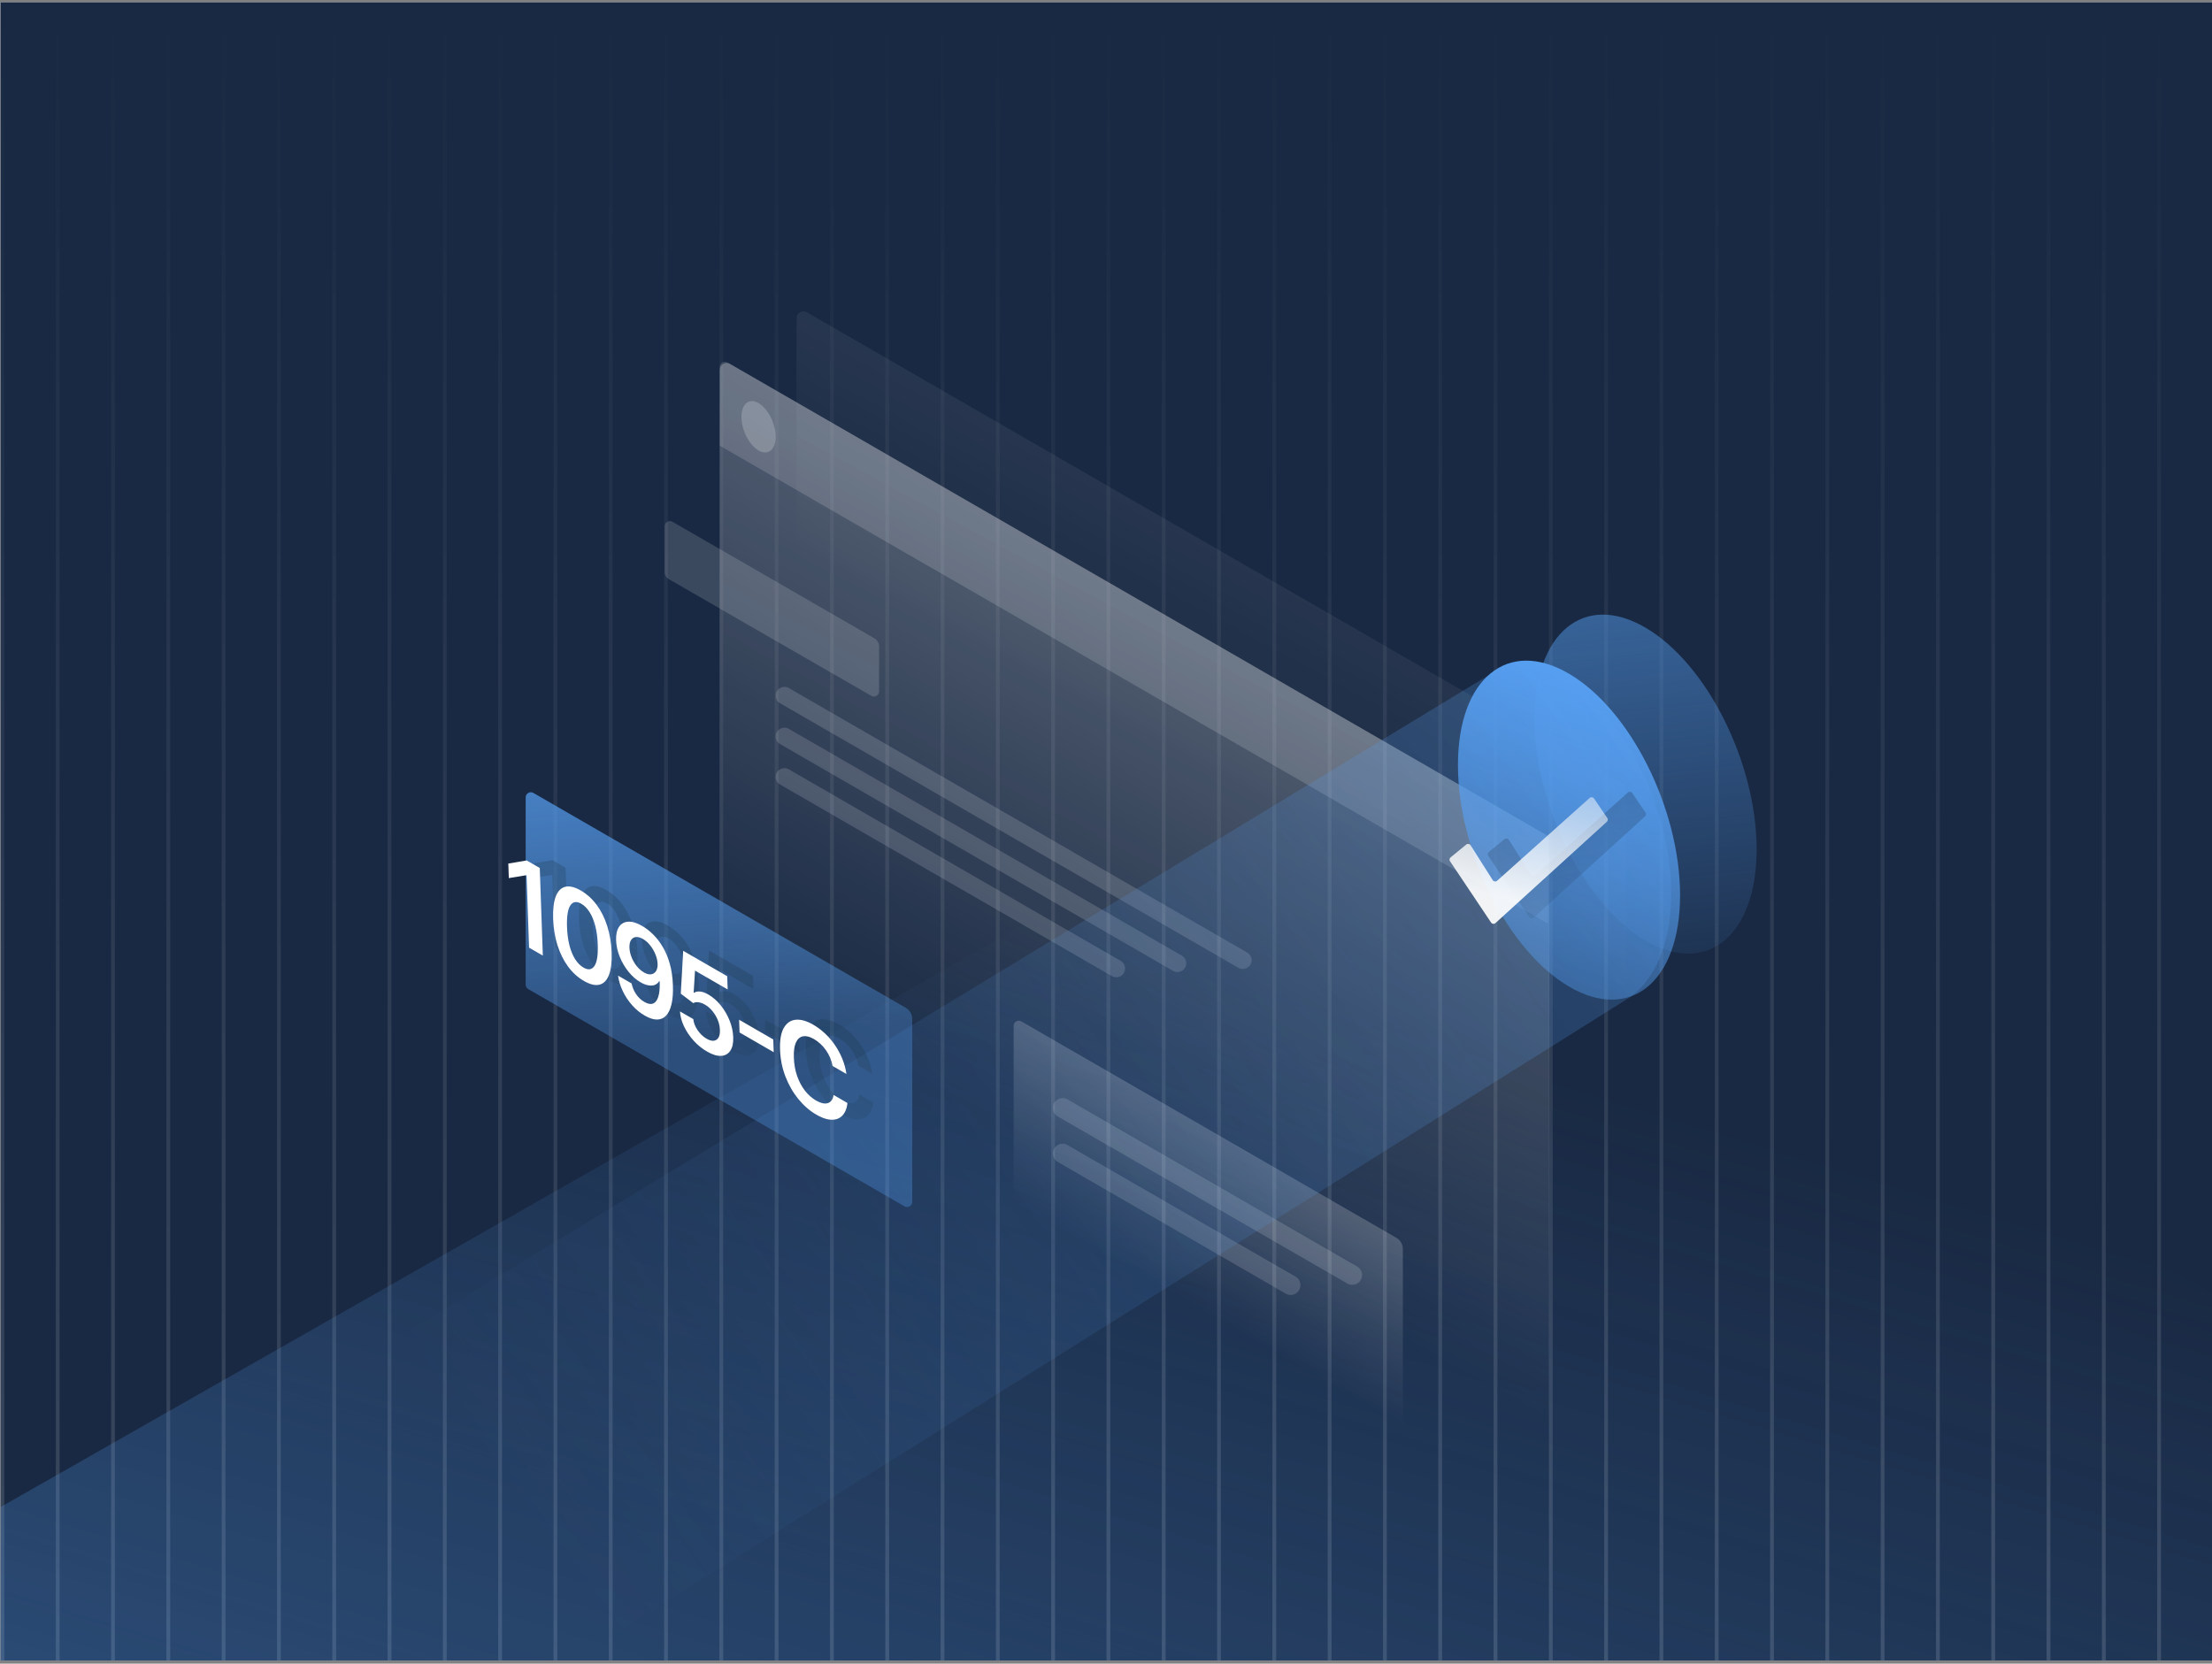 <?xml version="1.0" encoding="UTF-8"?> <svg xmlns="http://www.w3.org/2000/svg" width="444" height="334" viewBox="0 0 444 334" fill="none"><rect x="0" y="0" width="444" height="334" fill="#808080" stroke="none"/><g clip-path="url(#clip0_12162_701)"><rect width="443.898" height="332.923" transform="translate(0.102 0.451)" fill="white"></rect><g clip-path="url(#clip1_12162_701)"><rect width="444" height="333" transform="translate(0.102 0.451)" fill="#192943"></rect><g opacity="0.49"><line x1="433.383" y1="0.451" x2="433.383" y2="333.451" stroke="url(#paint0_linear_12162_701)" stroke-opacity="0.3" stroke-width="0.761"></line><line x1="422.283" y1="0.451" x2="422.283" y2="333.451" stroke="url(#paint1_linear_12162_701)" stroke-opacity="0.3" stroke-width="0.761"></line><line x1="411.181" y1="0.451" x2="411.181" y2="333.451" stroke="url(#paint2_linear_12162_701)" stroke-opacity="0.3" stroke-width="0.761"></line><line x1="400.082" y1="0.451" x2="400.082" y2="333.451" stroke="url(#paint3_linear_12162_701)" stroke-opacity="0.3" stroke-width="0.761"></line><line x1="388.982" y1="0.451" x2="388.982" y2="333.451" stroke="url(#paint4_linear_12162_701)" stroke-opacity="0.3" stroke-width="0.761"></line><line x1="377.883" y1="0.451" x2="377.883" y2="333.451" stroke="url(#paint5_linear_12162_701)" stroke-opacity="0.3" stroke-width="0.761"></line><line x1="366.783" y1="0.451" x2="366.783" y2="333.451" stroke="url(#paint6_linear_12162_701)" stroke-opacity="0.3" stroke-width="0.761"></line><line x1="355.681" y1="0.451" x2="355.681" y2="333.451" stroke="url(#paint7_linear_12162_701)" stroke-opacity="0.3" stroke-width="0.761"></line><line x1="344.582" y1="0.451" x2="344.582" y2="333.451" stroke="url(#paint8_linear_12162_701)" stroke-opacity="0.3" stroke-width="0.761"></line><line x1="333.482" y1="0.451" x2="333.482" y2="333.451" stroke="url(#paint9_linear_12162_701)" stroke-opacity="0.3" stroke-width="0.761"></line><line x1="322.383" y1="0.451" x2="322.383" y2="333.451" stroke="url(#paint10_linear_12162_701)" stroke-opacity="0.3" stroke-width="0.761"></line><line x1="311.283" y1="0.451" x2="311.283" y2="333.451" stroke="url(#paint11_linear_12162_701)" stroke-opacity="0.3" stroke-width="0.761"></line><line x1="300.181" y1="0.451" x2="300.181" y2="333.451" stroke="url(#paint12_linear_12162_701)" stroke-opacity="0.3" stroke-width="0.761"></line><line x1="289.082" y1="0.451" x2="289.082" y2="333.451" stroke="url(#paint13_linear_12162_701)" stroke-opacity="0.3" stroke-width="0.761"></line><line x1="277.982" y1="0.451" x2="277.982" y2="333.451" stroke="url(#paint14_linear_12162_701)" stroke-opacity="0.3" stroke-width="0.761"></line><line x1="266.883" y1="0.451" x2="266.883" y2="333.451" stroke="url(#paint15_linear_12162_701)" stroke-opacity="0.3" stroke-width="0.761"></line><line x1="255.783" y1="0.451" x2="255.783" y2="333.451" stroke="url(#paint16_linear_12162_701)" stroke-opacity="0.3" stroke-width="0.761"></line><line x1="244.681" y1="0.451" x2="244.681" y2="333.451" stroke="url(#paint17_linear_12162_701)" stroke-opacity="0.3" stroke-width="0.761"></line><line x1="233.582" y1="0.451" x2="233.582" y2="333.451" stroke="url(#paint18_linear_12162_701)" stroke-opacity="0.3" stroke-width="0.761"></line><line x1="222.482" y1="0.451" x2="222.482" y2="333.451" stroke="url(#paint19_linear_12162_701)" stroke-opacity="0.3" stroke-width="0.761"></line><line x1="211.383" y1="0.451" x2="211.383" y2="333.451" stroke="url(#paint20_linear_12162_701)" stroke-opacity="0.3" stroke-width="0.761"></line><line x1="200.283" y1="0.451" x2="200.283" y2="333.451" stroke="url(#paint21_linear_12162_701)" stroke-opacity="0.3" stroke-width="0.761"></line><line x1="189.181" y1="0.451" x2="189.181" y2="333.451" stroke="url(#paint22_linear_12162_701)" stroke-opacity="0.3" stroke-width="0.761"></line><line x1="178.082" y1="0.451" x2="178.082" y2="333.451" stroke="url(#paint23_linear_12162_701)" stroke-opacity="0.3" stroke-width="0.761"></line><line x1="166.982" y1="0.451" x2="166.982" y2="333.451" stroke="url(#paint24_linear_12162_701)" stroke-opacity="0.3" stroke-width="0.761"></line><line x1="155.883" y1="0.451" x2="155.883" y2="333.451" stroke="url(#paint25_linear_12162_701)" stroke-opacity="0.3" stroke-width="0.761"></line><line x1="144.783" y1="0.451" x2="144.783" y2="333.451" stroke="url(#paint26_linear_12162_701)" stroke-opacity="0.3" stroke-width="0.761"></line><line x1="133.681" y1="0.451" x2="133.681" y2="333.451" stroke="url(#paint27_linear_12162_701)" stroke-opacity="0.3" stroke-width="0.761"></line><line x1="122.582" y1="0.451" x2="122.582" y2="333.451" stroke="url(#paint28_linear_12162_701)" stroke-opacity="0.3" stroke-width="0.761"></line><line x1="111.482" y1="0.451" x2="111.482" y2="333.451" stroke="url(#paint29_linear_12162_701)" stroke-opacity="0.3" stroke-width="0.761"></line><line x1="100.383" y1="0.451" x2="100.383" y2="333.451" stroke="url(#paint30_linear_12162_701)" stroke-opacity="0.3" stroke-width="0.761"></line><line x1="89.283" y1="0.451" x2="89.283" y2="333.451" stroke="url(#paint31_linear_12162_701)" stroke-opacity="0.3" stroke-width="0.761"></line><line x1="78.181" y1="0.451" x2="78.181" y2="333.451" stroke="url(#paint32_linear_12162_701)" stroke-opacity="0.3" stroke-width="0.761"></line><line x1="67.082" y1="0.451" x2="67.082" y2="333.451" stroke="url(#paint33_linear_12162_701)" stroke-opacity="0.3" stroke-width="0.761"></line><line x1="55.982" y1="0.451" x2="55.982" y2="333.451" stroke="url(#paint34_linear_12162_701)" stroke-opacity="0.3" stroke-width="0.761"></line><line x1="44.883" y1="0.451" x2="44.883" y2="333.451" stroke="url(#paint35_linear_12162_701)" stroke-opacity="0.3" stroke-width="0.761"></line><line x1="33.783" y1="0.451" x2="33.783" y2="333.451" stroke="url(#paint36_linear_12162_701)" stroke-opacity="0.3" stroke-width="0.761"></line><line x1="22.681" y1="0.451" x2="22.681" y2="333.451" stroke="url(#paint37_linear_12162_701)" stroke-opacity="0.3" stroke-width="0.761"></line><line x1="11.582" y1="0.451" x2="11.582" y2="333.451" stroke="url(#paint38_linear_12162_701)" stroke-opacity="0.3" stroke-width="0.761"></line><line x1="0.482" y1="0.451" x2="0.482" y2="333.451" stroke="url(#paint39_linear_12162_701)" stroke-opacity="0.3" stroke-width="0.761"></line></g><path d="M261.137 153.948L-33.315 321.585V349.38L477.415 353.723V279.025L261.137 153.948Z" fill="url(#paint40_linear_12162_701)"></path></g><g opacity="0.38"><path opacity="0.35" d="M159.883 63.888C159.883 62.827 161.032 62.163 161.951 62.694L325.709 157.201C326.136 157.448 326.399 157.903 326.399 158.396L326.374 284.984C326.374 286.045 325.224 286.709 324.305 286.178L160.547 191.671C160.12 191.424 159.857 190.969 159.858 190.476L159.883 63.888Z" fill="url(#paint41_linear_12162_701)"></path></g><path opacity="0.35" d="M144.47 74.259C144.471 73.197 145.62 72.534 146.539 73.064L310.297 167.572C310.724 167.818 310.987 168.274 310.987 168.767L310.962 295.355C310.962 296.416 309.812 297.08 308.893 296.549L145.135 202.042C144.708 201.795 144.445 201.34 144.445 200.847L144.47 74.259Z" fill="url(#paint42_linear_12162_701)"></path><path opacity="0.15" d="M133.426 105.644C133.426 104.848 134.288 104.35 134.977 104.748L175.503 128.137C176.09 128.476 176.451 129.102 176.451 129.78V138.81C176.451 139.606 175.59 140.104 174.9 139.707L134.202 116.242C133.722 115.965 133.426 115.453 133.426 114.898V105.644Z" fill="white"></path><path opacity="0.15" d="M155.695 139.659C155.695 138.301 157.166 137.452 158.342 138.131L250.346 191.242C250.892 191.557 251.228 192.14 251.228 192.77C251.228 194.129 249.758 194.977 248.581 194.298L156.578 141.187C156.032 140.872 155.695 140.29 155.695 139.659Z" fill="white"></path><path opacity="0.15" d="M155.695 147.86C155.695 146.501 157.166 145.652 158.342 146.331L237.225 191.857C237.771 192.173 238.108 192.755 238.108 193.386C238.108 194.744 236.637 195.593 235.461 194.914L156.578 149.388C156.032 149.073 155.695 148.49 155.695 147.86Z" fill="white"></path><path opacity="0.15" d="M155.695 155.983C155.695 154.625 157.166 153.776 158.342 154.455L224.951 192.908C225.497 193.223 225.833 193.806 225.833 194.436C225.833 195.794 224.363 196.643 223.186 195.964L156.578 157.511C156.032 157.196 155.695 156.614 155.695 155.983Z" fill="white"></path><path opacity="0.2" d="M203.461 205.955C203.461 205.159 204.323 204.661 205.013 205.059L280.291 248.507C281.092 248.969 281.585 249.822 281.585 250.747V287.741C281.585 288.537 280.723 289.035 280.033 288.637L203.978 244.714C203.658 244.529 203.461 244.187 203.461 243.818V205.955Z" fill="url(#paint43_linear_12162_701)"></path><path opacity="0.15" d="M211.334 222.435C211.334 220.917 212.976 219.969 214.291 220.727L272.412 254.266C273.022 254.618 273.398 255.269 273.398 255.974C273.398 257.491 271.756 258.439 270.441 257.681L212.32 224.142C211.71 223.79 211.334 223.139 211.334 222.435Z" fill="white"></path><path opacity="0.15" d="M211.334 231.575C211.334 230.067 212.966 229.124 214.272 229.878L260.046 256.299C260.655 256.651 261.031 257.301 261.031 258.005C261.031 259.522 259.388 260.47 258.075 259.711L212.313 233.271C211.707 232.921 211.334 232.274 211.334 231.575Z" fill="white"></path><path opacity="0.15" d="M144.471 73.662C144.471 72.866 145.333 72.368 146.022 72.767L310.239 167.569C310.559 167.754 310.756 168.095 310.756 168.465V185.447L144.471 89.476V73.662Z" fill="white"></path><path opacity="0.2" d="M155.694 87.667C155.694 90.306 154.156 91.536 152.26 90.434C150.364 89.332 148.826 86.334 148.826 83.695C148.826 81.055 150.364 79.825 152.26 80.927C154.156 82.029 155.694 85.053 155.694 87.667Z" fill="white"></path><path data-figma-bg-blur-radius="28.5363" d="M352.594 170.502C352.594 187.854 342.606 196.06 330.289 188.82C317.996 181.604 308.008 161.694 308.008 144.342C308.008 126.99 317.996 118.785 330.313 126.025C342.63 133.241 352.594 153.175 352.594 170.502Z" fill="url(#paint44_linear_12162_701)" fill-opacity="0.56"></path><path data-figma-bg-blur-radius="1.79322" d="M337.229 179.74C337.229 197.092 327.241 205.298 314.924 198.058C302.631 190.842 292.643 170.932 292.643 153.58C292.643 136.228 302.631 128.023 314.948 135.263C327.265 142.479 337.229 162.413 337.229 179.74Z" fill="url(#paint45_linear_12162_701)"></path><path d="M303.895 133.241C303.2 133.148 302.492 133.317 301.892 133.681L-89.281 371.131C-90.261 371.726 -90.86 372.79 -90.86 373.937V456.433C-90.86 459.013 -88.02 460.584 -85.834 459.214L327.3 200.132C345.17 186.71 331.992 136.997 303.895 133.241Z" fill="url(#paint46_linear_12162_701)" fill-opacity="0.25"></path><path d="M298.844 171.039C298.611 171.229 298.561 171.566 298.728 171.816L306.969 184.127C307.167 184.423 307.582 184.474 307.846 184.234L330.206 163.895C330.421 163.699 330.459 163.375 330.296 163.134L327.627 159.214C327.429 158.923 327.019 158.873 326.756 159.108L308.182 175.731C307.913 175.972 307.494 175.914 307.301 175.61L302.854 168.601C302.667 168.306 302.264 168.241 301.993 168.463L298.844 171.039Z" fill="url(#paint47_linear_12162_701)" fill-opacity="0.27"></path><path d="M291.17 172.124C290.937 172.315 290.887 172.651 291.054 172.901L299.295 185.213C299.493 185.509 299.908 185.559 300.172 185.319L322.532 164.981C322.747 164.785 322.786 164.46 322.622 164.22L319.953 160.299C319.755 160.008 319.345 159.958 319.082 160.194L300.508 176.817C300.239 177.057 299.82 176.999 299.627 176.695L295.181 169.687C294.993 169.391 294.59 169.327 294.319 169.548L291.17 172.124Z" fill="url(#paint48_linear_12162_701)" fill-opacity="0.92"></path><path opacity="0.76" d="M105.514 160.087C105.514 159.291 106.376 158.793 107.065 159.191L181.814 202.333C182.614 202.794 183.107 203.648 183.107 204.573V241.293C183.107 242.09 182.245 242.588 181.555 242.189L106.031 198.572C105.711 198.388 105.514 198.046 105.514 197.677V160.087Z" fill="url(#paint49_linear_12162_701)"></path><path d="M113.521 174.196L114.135 191.777L111.375 190.184L110.869 175.701L110.78 175.65L107.308 176.219L107.206 173.3L110.895 172.679L113.521 174.196ZM122.389 196.871C121.164 196.164 120.101 195.199 119.198 193.977C118.3 192.752 117.591 191.325 117.073 189.697C116.559 188.065 116.269 186.291 116.202 184.374C116.14 182.459 116.318 180.964 116.738 179.889C117.162 178.81 117.798 178.168 118.646 177.962C119.499 177.759 120.535 178.01 121.755 178.714C122.975 179.419 124.037 180.379 124.939 181.596C125.842 182.812 126.55 184.23 127.063 185.85C127.582 187.473 127.874 189.24 127.941 191.152C128.008 193.075 127.83 194.581 127.406 195.671C126.987 196.758 126.352 197.406 125.499 197.615C124.651 197.826 123.614 197.579 122.389 196.871ZM122.296 194.184C123.248 194.734 123.98 194.627 124.493 193.863C125.011 193.096 125.232 191.657 125.159 189.545C125.11 188.149 124.942 186.902 124.656 185.806C124.37 184.71 123.988 183.789 123.51 183.042C123.032 182.289 122.478 181.731 121.848 181.367C120.901 180.82 120.171 180.931 119.658 181.701C119.146 182.465 118.923 183.893 118.992 185.985C119.036 187.384 119.198 188.633 119.48 189.732C119.766 190.834 120.148 191.761 120.626 192.514C121.104 193.261 121.661 193.818 122.296 194.184ZM134.129 185.858C134.858 186.285 135.573 186.843 136.272 187.533C136.977 188.22 137.618 189.05 138.196 190.023C138.774 190.991 139.246 192.113 139.611 193.389C139.976 194.665 140.187 196.105 140.243 197.707C140.301 199.221 140.209 200.492 139.968 201.519C139.732 202.543 139.367 203.314 138.875 203.832C138.383 204.35 137.777 204.611 137.058 204.617C136.339 204.622 135.521 204.36 134.604 203.831C133.641 203.275 132.781 202.565 132.022 201.701C131.268 200.839 130.649 199.899 130.166 198.88C129.684 197.861 129.373 196.835 129.235 195.802L131.951 197.37C132.114 198.148 132.416 198.866 132.857 199.525C133.303 200.18 133.853 200.697 134.507 201.075C135.564 201.685 136.359 201.625 136.892 200.895C137.425 200.166 137.659 198.86 137.593 196.977L137.489 196.917C137.264 197.28 136.964 197.533 136.59 197.676C136.216 197.813 135.787 197.837 135.302 197.748C134.823 197.662 134.311 197.462 133.765 197.147C132.872 196.632 132.06 195.922 131.329 195.017C130.603 194.115 130.016 193.115 129.57 192.016C129.128 190.92 128.885 189.818 128.842 188.711C128.802 187.566 128.994 186.67 129.419 186.024C129.848 185.374 130.465 185.024 131.27 184.973C132.075 184.916 133.028 185.211 134.129 185.858ZM134.226 188.438C133.691 188.129 133.213 188.001 132.792 188.055C132.376 188.107 132.052 188.318 131.822 188.69C131.597 189.059 131.496 189.559 131.518 190.188C131.544 190.815 131.686 191.452 131.942 192.099C132.202 192.748 132.546 193.342 132.973 193.88C133.405 194.421 133.891 194.848 134.432 195.16C134.834 195.392 135.205 195.519 135.546 195.542C135.887 195.565 136.181 195.494 136.428 195.328C136.68 195.159 136.87 194.913 137 194.59C137.134 194.269 137.191 193.882 137.171 193.427C137.15 192.826 137.006 192.199 136.74 191.547C136.48 190.897 136.131 190.294 135.693 189.739C135.261 189.187 134.772 188.753 134.226 188.438ZM147.094 211.042C146.102 210.469 145.207 209.742 144.409 208.861C143.61 207.973 142.967 207.019 142.479 205.997C141.996 204.978 141.723 203.974 141.659 202.983L144.338 204.53C144.412 205.279 144.703 206.025 145.21 206.766C145.717 207.502 146.315 208.069 147.004 208.467C147.545 208.779 148.021 208.913 148.433 208.871C148.844 208.828 149.163 208.622 149.388 208.253C149.613 207.884 149.712 207.372 149.684 206.716C149.666 206.055 149.524 205.396 149.258 204.737C148.992 204.079 148.638 203.479 148.196 202.938C147.755 202.392 147.253 201.957 146.693 201.633C146.236 201.364 145.791 201.202 145.357 201.148C144.922 201.093 144.582 201.154 144.335 201.332L141.827 199.421L142.306 190.815L151.144 195.917L151.237 198.579L144.683 194.795L144.407 199.203L144.496 199.254C144.765 199.034 145.153 198.947 145.66 198.993C146.167 199.033 146.728 199.231 147.343 199.586C148.266 200.118 149.098 200.846 149.839 201.767C150.581 202.683 151.175 203.699 151.622 204.816C152.069 205.932 152.313 207.054 152.352 208.181C152.393 209.343 152.196 210.244 151.761 210.885C151.332 211.523 150.714 211.865 149.909 211.91C149.109 211.953 148.171 211.663 147.094 211.042ZM160.393 208.618L160.482 211.176L153.623 207.216L153.534 204.658L160.393 208.618ZM175.074 215.546L172.291 213.939C172.194 213.367 172.031 212.816 171.804 212.286C171.576 211.751 171.298 211.249 170.971 210.78C170.644 210.31 170.274 209.886 169.862 209.509C169.455 209.128 169.019 208.803 168.553 208.534C167.724 208.056 166.999 207.872 166.376 207.984C165.753 208.089 165.276 208.498 164.946 209.211C164.616 209.917 164.474 210.932 164.52 212.254C164.567 213.599 164.788 214.836 165.182 215.967C165.581 217.095 166.106 218.076 166.757 218.912C167.413 219.745 168.153 220.399 168.976 220.875C169.433 221.138 169.857 221.316 170.249 221.407C170.645 221.496 170.998 221.495 171.305 221.403C171.618 221.315 171.877 221.133 172.081 220.858C172.29 220.587 172.428 220.218 172.494 219.751L175.277 221.375C175.202 222.15 175.004 222.804 174.682 223.336C174.366 223.871 173.939 224.259 173.404 224.499C172.867 224.733 172.233 224.793 171.5 224.678C170.767 224.558 169.947 224.236 169.039 223.712C167.7 222.939 166.492 221.891 165.416 220.568C164.339 219.246 163.475 217.735 162.823 216.035C162.171 214.335 161.811 212.54 161.746 210.652C161.679 208.757 161.928 207.314 162.491 206.321C163.054 205.323 163.848 204.769 164.875 204.661C165.901 204.552 167.079 204.882 168.408 205.649C169.256 206.139 170.05 206.731 170.788 207.427C171.527 208.123 172.191 208.901 172.78 209.763C173.368 210.619 173.86 211.536 174.253 212.515C174.652 213.491 174.925 214.501 175.074 215.546Z" fill="url(#paint50_linear_12162_701)" fill-opacity="0.29"></path><path d="M108.345 174.262L108.959 191.844L106.199 190.251L105.693 175.768L105.604 175.716L102.132 176.286L102.03 173.367L105.719 172.746L108.345 174.262ZM117.214 196.938C115.989 196.231 114.925 195.266 114.022 194.044C113.124 192.819 112.416 191.392 111.897 189.764C111.383 188.132 111.093 186.358 111.026 184.441C110.964 182.526 111.143 181.031 111.562 179.955C111.986 178.877 112.622 178.234 113.47 178.029C114.323 177.826 115.36 178.077 116.58 178.781C117.8 179.485 118.861 180.446 119.764 181.662C120.666 182.879 121.374 184.297 121.888 185.917C122.406 187.54 122.698 189.307 122.765 191.218C122.832 193.141 122.654 194.648 122.231 195.738C121.812 196.825 121.176 197.473 120.323 197.682C119.475 197.893 118.439 197.645 117.214 196.938ZM117.12 194.251C118.072 194.801 118.805 194.694 119.317 193.93C119.835 193.163 120.057 191.724 119.983 189.612C119.934 188.215 119.767 186.969 119.481 185.873C119.194 184.777 118.812 183.855 118.334 183.108C117.856 182.356 117.302 181.797 116.672 181.434C115.725 180.887 114.995 180.998 114.483 181.768C113.97 182.532 113.748 183.959 113.816 186.051C113.86 187.451 114.022 188.7 114.304 189.799C114.59 190.901 114.972 191.828 115.451 192.581C115.929 193.328 116.485 193.884 117.12 194.251ZM128.953 185.925C129.683 186.352 130.397 186.91 131.096 187.6C131.801 188.287 132.442 189.117 133.02 190.09C133.598 191.057 134.07 192.179 134.435 193.456C134.801 194.732 135.011 196.172 135.067 197.774C135.125 199.288 135.033 200.558 134.792 201.586C134.556 202.61 134.192 203.381 133.699 203.899C133.207 204.417 132.602 204.678 131.883 204.684C131.164 204.689 130.345 204.427 129.428 203.897C128.466 203.342 127.605 202.632 126.846 201.767C126.092 200.906 125.473 199.966 124.991 198.947C124.508 197.928 124.198 196.902 124.06 195.869L126.775 197.436C126.938 198.215 127.24 198.933 127.681 199.591C128.127 200.247 128.677 200.764 129.332 201.142C130.388 201.751 131.183 201.692 131.716 200.962C132.25 200.233 132.483 198.926 132.418 197.043L132.313 196.983C132.088 197.347 131.788 197.6 131.414 197.743C131.04 197.88 130.611 197.904 130.127 197.815C129.647 197.729 129.135 197.529 128.589 197.214C127.697 196.698 126.885 195.988 126.153 195.084C125.427 194.182 124.84 193.182 124.394 192.083C123.952 190.987 123.71 189.885 123.666 188.777C123.626 187.633 123.818 186.737 124.243 186.091C124.672 185.441 125.289 185.091 126.094 185.04C126.899 184.983 127.852 185.278 128.953 185.925ZM129.051 188.505C128.515 188.195 128.037 188.068 127.616 188.122C127.2 188.174 126.877 188.385 126.647 188.757C126.421 189.126 126.32 189.625 126.342 190.255C126.369 190.882 126.51 191.518 126.766 192.165C127.027 192.815 127.37 193.409 127.797 193.947C128.229 194.488 128.716 194.915 129.256 195.227C129.658 195.459 130.029 195.586 130.37 195.609C130.711 195.632 131.005 195.561 131.252 195.395C131.504 195.226 131.694 194.98 131.824 194.657C131.959 194.336 132.016 193.949 131.995 193.494C131.974 192.893 131.83 192.266 131.565 191.613C131.304 190.964 130.955 190.361 130.517 189.806C130.085 189.253 129.596 188.82 129.051 188.505ZM141.919 211.109C140.927 210.536 140.031 209.809 139.233 208.927C138.434 208.04 137.791 207.085 137.303 206.064C136.821 205.045 136.547 204.04 136.484 203.05L139.162 204.596C139.237 205.346 139.527 206.092 140.034 206.833C140.541 207.569 141.139 208.135 141.829 208.533C142.369 208.846 142.845 208.98 143.257 208.937C143.668 208.895 143.987 208.689 144.212 208.32C144.437 207.951 144.536 207.438 144.508 206.783C144.49 206.122 144.348 205.462 144.082 204.804C143.816 204.146 143.462 203.546 143.021 203.005C142.579 202.459 142.078 202.023 141.517 201.7C141.061 201.431 140.615 201.269 140.181 201.214C139.746 201.16 139.406 201.221 139.159 201.399L136.651 199.488L137.13 190.881L145.968 195.984L146.061 198.645L139.507 194.861L139.231 199.27L139.32 199.321C139.589 199.101 139.978 199.014 140.485 199.06C140.991 199.1 141.552 199.298 142.167 199.653C143.09 200.185 143.922 200.912 144.664 201.834C145.405 202.75 145.999 203.766 146.446 204.882C146.894 205.998 147.137 207.12 147.176 208.248C147.217 209.41 147.02 210.311 146.586 210.952C146.156 211.59 145.539 211.931 144.733 211.977C143.933 212.02 142.995 211.73 141.919 211.109ZM155.217 208.684L155.307 211.243L148.448 207.283L148.358 204.724L155.217 208.684ZM169.898 215.612L167.116 214.006C167.018 213.434 166.855 212.883 166.628 212.353C166.4 211.818 166.123 211.316 165.795 210.846C165.468 210.377 165.098 209.953 164.687 209.575C164.28 209.195 163.843 208.87 163.377 208.601C162.549 208.122 161.823 207.939 161.2 208.05C160.577 208.156 160.1 208.565 159.77 209.277C159.44 209.984 159.298 210.999 159.345 212.321C159.392 213.666 159.612 214.903 160.006 216.034C160.405 217.161 160.93 218.143 161.582 218.979C162.238 219.812 162.977 220.466 163.801 220.941C164.257 221.205 164.681 221.382 165.073 221.474C165.47 221.563 165.822 221.562 166.13 221.47C166.442 221.382 166.701 221.2 166.905 220.925C167.114 220.653 167.252 220.284 167.318 219.818L170.101 221.441C170.026 222.217 169.828 222.871 169.507 223.403C169.19 223.938 168.764 224.325 168.228 224.566C167.692 224.8 167.057 224.86 166.324 224.745C165.591 224.625 164.771 224.303 163.863 223.779C162.524 223.005 161.316 221.958 160.24 220.635C159.164 219.313 158.299 217.802 157.647 216.102C156.995 214.402 156.636 212.607 156.57 210.719C156.504 208.824 156.752 207.381 157.315 206.388C157.878 205.389 158.673 204.836 159.699 204.727C160.725 204.619 161.903 204.949 163.232 205.716C164.08 206.206 164.874 206.798 165.612 207.494C166.351 208.19 167.015 208.968 167.604 209.83C168.193 210.686 168.684 211.603 169.078 212.582C169.476 213.558 169.75 214.568 169.898 215.612Z" fill="white"></path></g><defs><clipPath id="bgblur_2_12162_701_clip_path" transform="translate(-279.472 -94.856)"><path d="M352.594 170.502C352.594 187.854 342.606 196.06 330.289 188.82C317.996 181.604 308.008 161.694 308.008 144.342C308.008 126.99 317.996 118.785 330.313 126.025C342.63 133.241 352.594 153.175 352.594 170.502Z"></path></clipPath><clipPath id="bgblur_3_12162_701_clip_path" transform="translate(-290.849 -130.837)"><path d="M337.229 179.74C337.229 197.092 327.241 205.298 314.924 198.058C302.631 190.842 292.643 170.932 292.643 153.58C292.643 136.228 302.631 128.023 314.948 135.263C327.265 142.479 337.229 162.413 337.229 179.74Z"></path></clipPath><linearGradient id="paint0_linear_12162_701" x1="432.502" y1="0.451" x2="432.502" y2="333.451" gradientUnits="userSpaceOnUse"><stop stop-color="white" stop-opacity="0"></stop><stop offset="1" stop-color="white"></stop></linearGradient><linearGradient id="paint1_linear_12162_701" x1="421.402" y1="0.451" x2="421.402" y2="333.451" gradientUnits="userSpaceOnUse"><stop stop-color="white" stop-opacity="0"></stop><stop offset="1" stop-color="white"></stop></linearGradient><linearGradient id="paint2_linear_12162_701" x1="410.301" y1="0.451" x2="410.301" y2="333.451" gradientUnits="userSpaceOnUse"><stop stop-color="white" stop-opacity="0"></stop><stop offset="1" stop-color="white"></stop></linearGradient><linearGradient id="paint3_linear_12162_701" x1="399.201" y1="0.451" x2="399.201" y2="333.451" gradientUnits="userSpaceOnUse"><stop stop-color="white" stop-opacity="0"></stop><stop offset="1" stop-color="white"></stop></linearGradient><linearGradient id="paint4_linear_12162_701" x1="388.102" y1="0.451" x2="388.102" y2="333.451" gradientUnits="userSpaceOnUse"><stop stop-color="white" stop-opacity="0"></stop><stop offset="1" stop-color="white"></stop></linearGradient><linearGradient id="paint5_linear_12162_701" x1="377.002" y1="0.451" x2="377.002" y2="333.451" gradientUnits="userSpaceOnUse"><stop stop-color="white" stop-opacity="0"></stop><stop offset="1" stop-color="white"></stop></linearGradient><linearGradient id="paint6_linear_12162_701" x1="365.902" y1="0.451" x2="365.902" y2="333.451" gradientUnits="userSpaceOnUse"><stop stop-color="white" stop-opacity="0"></stop><stop offset="1" stop-color="white"></stop></linearGradient><linearGradient id="paint7_linear_12162_701" x1="354.801" y1="0.451" x2="354.801" y2="333.451" gradientUnits="userSpaceOnUse"><stop stop-color="white" stop-opacity="0"></stop><stop offset="1" stop-color="white"></stop></linearGradient><linearGradient id="paint8_linear_12162_701" x1="343.701" y1="0.451" x2="343.701" y2="333.451" gradientUnits="userSpaceOnUse"><stop stop-color="white" stop-opacity="0"></stop><stop offset="1" stop-color="white"></stop></linearGradient><linearGradient id="paint9_linear_12162_701" x1="332.602" y1="0.451" x2="332.602" y2="333.451" gradientUnits="userSpaceOnUse"><stop stop-color="white" stop-opacity="0"></stop><stop offset="1" stop-color="white"></stop></linearGradient><linearGradient id="paint10_linear_12162_701" x1="321.502" y1="0.451" x2="321.502" y2="333.451" gradientUnits="userSpaceOnUse"><stop stop-color="white" stop-opacity="0"></stop><stop offset="1" stop-color="white"></stop></linearGradient><linearGradient id="paint11_linear_12162_701" x1="310.402" y1="0.451" x2="310.402" y2="333.451" gradientUnits="userSpaceOnUse"><stop stop-color="white" stop-opacity="0"></stop><stop offset="1" stop-color="white"></stop></linearGradient><linearGradient id="paint12_linear_12162_701" x1="299.301" y1="0.451" x2="299.301" y2="333.451" gradientUnits="userSpaceOnUse"><stop stop-color="white" stop-opacity="0"></stop><stop offset="1" stop-color="white"></stop></linearGradient><linearGradient id="paint13_linear_12162_701" x1="288.201" y1="0.451" x2="288.201" y2="333.451" gradientUnits="userSpaceOnUse"><stop stop-color="white" stop-opacity="0"></stop><stop offset="1" stop-color="white"></stop></linearGradient><linearGradient id="paint14_linear_12162_701" x1="277.102" y1="0.451" x2="277.102" y2="333.451" gradientUnits="userSpaceOnUse"><stop stop-color="white" stop-opacity="0"></stop><stop offset="1" stop-color="white"></stop></linearGradient><linearGradient id="paint15_linear_12162_701" x1="266.002" y1="0.451" x2="266.002" y2="333.451" gradientUnits="userSpaceOnUse"><stop stop-color="white" stop-opacity="0"></stop><stop offset="1" stop-color="white"></stop></linearGradient><linearGradient id="paint16_linear_12162_701" x1="254.902" y1="0.451" x2="254.902" y2="333.451" gradientUnits="userSpaceOnUse"><stop stop-color="white" stop-opacity="0"></stop><stop offset="1" stop-color="white"></stop></linearGradient><linearGradient id="paint17_linear_12162_701" x1="243.801" y1="0.451" x2="243.801" y2="333.451" gradientUnits="userSpaceOnUse"><stop stop-color="white" stop-opacity="0"></stop><stop offset="1" stop-color="white"></stop></linearGradient><linearGradient id="paint18_linear_12162_701" x1="232.701" y1="0.451" x2="232.701" y2="333.451" gradientUnits="userSpaceOnUse"><stop stop-color="white" stop-opacity="0"></stop><stop offset="1" stop-color="white"></stop></linearGradient><linearGradient id="paint19_linear_12162_701" x1="221.602" y1="0.451" x2="221.602" y2="333.451" gradientUnits="userSpaceOnUse"><stop stop-color="white" stop-opacity="0"></stop><stop offset="1" stop-color="white"></stop></linearGradient><linearGradient id="paint20_linear_12162_701" x1="210.502" y1="0.451" x2="210.502" y2="333.451" gradientUnits="userSpaceOnUse"><stop stop-color="white" stop-opacity="0"></stop><stop offset="1" stop-color="white"></stop></linearGradient><linearGradient id="paint21_linear_12162_701" x1="199.402" y1="0.451" x2="199.402" y2="333.451" gradientUnits="userSpaceOnUse"><stop stop-color="white" stop-opacity="0"></stop><stop offset="1" stop-color="white"></stop></linearGradient><linearGradient id="paint22_linear_12162_701" x1="188.301" y1="0.451" x2="188.301" y2="333.451" gradientUnits="userSpaceOnUse"><stop stop-color="white" stop-opacity="0"></stop><stop offset="1" stop-color="white"></stop></linearGradient><linearGradient id="paint23_linear_12162_701" x1="177.201" y1="0.451" x2="177.201" y2="333.451" gradientUnits="userSpaceOnUse"><stop stop-color="white" stop-opacity="0"></stop><stop offset="1" stop-color="white"></stop></linearGradient><linearGradient id="paint24_linear_12162_701" x1="166.102" y1="0.451" x2="166.102" y2="333.451" gradientUnits="userSpaceOnUse"><stop stop-color="white" stop-opacity="0"></stop><stop offset="1" stop-color="white"></stop></linearGradient><linearGradient id="paint25_linear_12162_701" x1="155.002" y1="0.451" x2="155.002" y2="333.451" gradientUnits="userSpaceOnUse"><stop stop-color="white" stop-opacity="0"></stop><stop offset="1" stop-color="white"></stop></linearGradient><linearGradient id="paint26_linear_12162_701" x1="143.902" y1="0.451" x2="143.902" y2="333.451" gradientUnits="userSpaceOnUse"><stop stop-color="white" stop-opacity="0"></stop><stop offset="1" stop-color="white"></stop></linearGradient><linearGradient id="paint27_linear_12162_701" x1="132.801" y1="0.451" x2="132.801" y2="333.451" gradientUnits="userSpaceOnUse"><stop stop-color="white" stop-opacity="0"></stop><stop offset="1" stop-color="white"></stop></linearGradient><linearGradient id="paint28_linear_12162_701" x1="121.701" y1="0.451" x2="121.701" y2="333.451" gradientUnits="userSpaceOnUse"><stop stop-color="white" stop-opacity="0"></stop><stop offset="1" stop-color="white"></stop></linearGradient><linearGradient id="paint29_linear_12162_701" x1="110.602" y1="0.451" x2="110.602" y2="333.451" gradientUnits="userSpaceOnUse"><stop stop-color="white" stop-opacity="0"></stop><stop offset="1" stop-color="white"></stop></linearGradient><linearGradient id="paint30_linear_12162_701" x1="99.502" y1="0.451" x2="99.502" y2="333.451" gradientUnits="userSpaceOnUse"><stop stop-color="white" stop-opacity="0"></stop><stop offset="1" stop-color="white"></stop></linearGradient><linearGradient id="paint31_linear_12162_701" x1="88.402" y1="0.451" x2="88.402" y2="333.451" gradientUnits="userSpaceOnUse"><stop stop-color="white" stop-opacity="0"></stop><stop offset="1" stop-color="white"></stop></linearGradient><linearGradient id="paint32_linear_12162_701" x1="77.301" y1="0.451" x2="77.301" y2="333.451" gradientUnits="userSpaceOnUse"><stop stop-color="white" stop-opacity="0"></stop><stop offset="1" stop-color="white"></stop></linearGradient><linearGradient id="paint33_linear_12162_701" x1="66.201" y1="0.451" x2="66.201" y2="333.451" gradientUnits="userSpaceOnUse"><stop stop-color="white" stop-opacity="0"></stop><stop offset="1" stop-color="white"></stop></linearGradient><linearGradient id="paint34_linear_12162_701" x1="55.102" y1="0.451" x2="55.102" y2="333.451" gradientUnits="userSpaceOnUse"><stop stop-color="white" stop-opacity="0"></stop><stop offset="1" stop-color="white"></stop></linearGradient><linearGradient id="paint35_linear_12162_701" x1="44.002" y1="0.451" x2="44.002" y2="333.451" gradientUnits="userSpaceOnUse"><stop stop-color="white" stop-opacity="0"></stop><stop offset="1" stop-color="white"></stop></linearGradient><linearGradient id="paint36_linear_12162_701" x1="32.902" y1="0.451" x2="32.902" y2="333.451" gradientUnits="userSpaceOnUse"><stop stop-color="white" stop-opacity="0"></stop><stop offset="1" stop-color="white"></stop></linearGradient><linearGradient id="paint37_linear_12162_701" x1="21.801" y1="0.451" x2="21.801" y2="333.451" gradientUnits="userSpaceOnUse"><stop stop-color="white" stop-opacity="0"></stop><stop offset="1" stop-color="white"></stop></linearGradient><linearGradient id="paint38_linear_12162_701" x1="10.701" y1="0.451" x2="10.701" y2="333.451" gradientUnits="userSpaceOnUse"><stop stop-color="white" stop-opacity="0"></stop><stop offset="1" stop-color="white"></stop></linearGradient><linearGradient id="paint39_linear_12162_701" x1="-0.398" y1="0.451" x2="-0.398" y2="333.451" gradientUnits="userSpaceOnUse"><stop stop-color="white" stop-opacity="0"></stop><stop offset="1" stop-color="white"></stop></linearGradient><linearGradient id="paint40_linear_12162_701" x1="352.442" y1="227.547" x2="140.082" y2="925.625" gradientUnits="userSpaceOnUse"><stop stop-color="#569EF0" stop-opacity="0"></stop><stop offset="1" stop-color="#569EF0"></stop></linearGradient><linearGradient id="paint41_linear_12162_701" x1="335.717" y1="102.942" x2="261.579" y2="239.822" gradientUnits="userSpaceOnUse"><stop stop-color="white"></stop><stop offset="0.577" stop-color="white" stop-opacity="0"></stop></linearGradient><linearGradient id="paint42_linear_12162_701" x1="320.304" y1="113.313" x2="246.166" y2="250.193" gradientUnits="userSpaceOnUse"><stop stop-color="white"></stop><stop offset="1" stop-color="white" stop-opacity="0"></stop></linearGradient><linearGradient id="paint43_linear_12162_701" x1="251.239" y1="231.728" x2="235.178" y2="259.553" gradientUnits="userSpaceOnUse"><stop stop-color="white"></stop><stop offset="1" stop-color="white" stop-opacity="0"></stop></linearGradient><linearGradient id="paint44_linear_12162_701" x1="330.301" y1="110.702" x2="338.938" y2="191.443" gradientUnits="userSpaceOnUse"><stop stop-color="#569EF0"></stop><stop offset="1" stop-color="#569EF0" stop-opacity="0.17"></stop></linearGradient><linearGradient id="paint45_linear_12162_701" x1="314.936" y1="136.406" x2="288.046" y2="215.506" gradientUnits="userSpaceOnUse"><stop stop-color="#569EF0"></stop><stop offset="1" stop-color="#569EF0" stop-opacity="0.17"></stop></linearGradient><linearGradient id="paint46_linear_12162_701" x1="98.404" y1="295.267" x2="318.036" y2="140.481" gradientUnits="userSpaceOnUse"><stop stop-color="#569EF0" stop-opacity="0"></stop><stop offset="1" stop-color="#569EF0"></stop></linearGradient><linearGradient id="paint47_linear_12162_701" x1="313.36" y1="161.253" x2="317.379" y2="182.819" gradientUnits="userSpaceOnUse"><stop stop-color="#192943"></stop><stop offset="1" stop-color="#192943" stop-opacity="0.36"></stop></linearGradient><linearGradient id="paint48_linear_12162_701" x1="303.53" y1="128.023" x2="290.981" y2="177.38" gradientUnits="userSpaceOnUse"><stop stop-color="white" stop-opacity="0"></stop><stop offset="1" stop-color="white"></stop></linearGradient><linearGradient id="paint49_linear_12162_701" x1="125.493" y1="154.92" x2="129.911" y2="208.953" gradientUnits="userSpaceOnUse"><stop stop-color="#569EF0"></stop><stop offset="1" stop-color="#569EF0" stop-opacity="0.42"></stop></linearGradient><linearGradient id="paint50_linear_12162_701" x1="140.855" y1="184.682" x2="128.559" y2="205.98" gradientUnits="userSpaceOnUse"><stop stop-color="#1A3542"></stop><stop offset="1" stop-color="#1A3542" stop-opacity="0.34"></stop></linearGradient><clipPath id="clip0_12162_701"><rect width="443.898" height="332.923" fill="white" transform="translate(0.102 0.451)"></rect></clipPath><clipPath id="clip1_12162_701"><rect width="444" height="333" fill="white" transform="translate(0.102 0.451)"></rect></clipPath></defs></svg> 